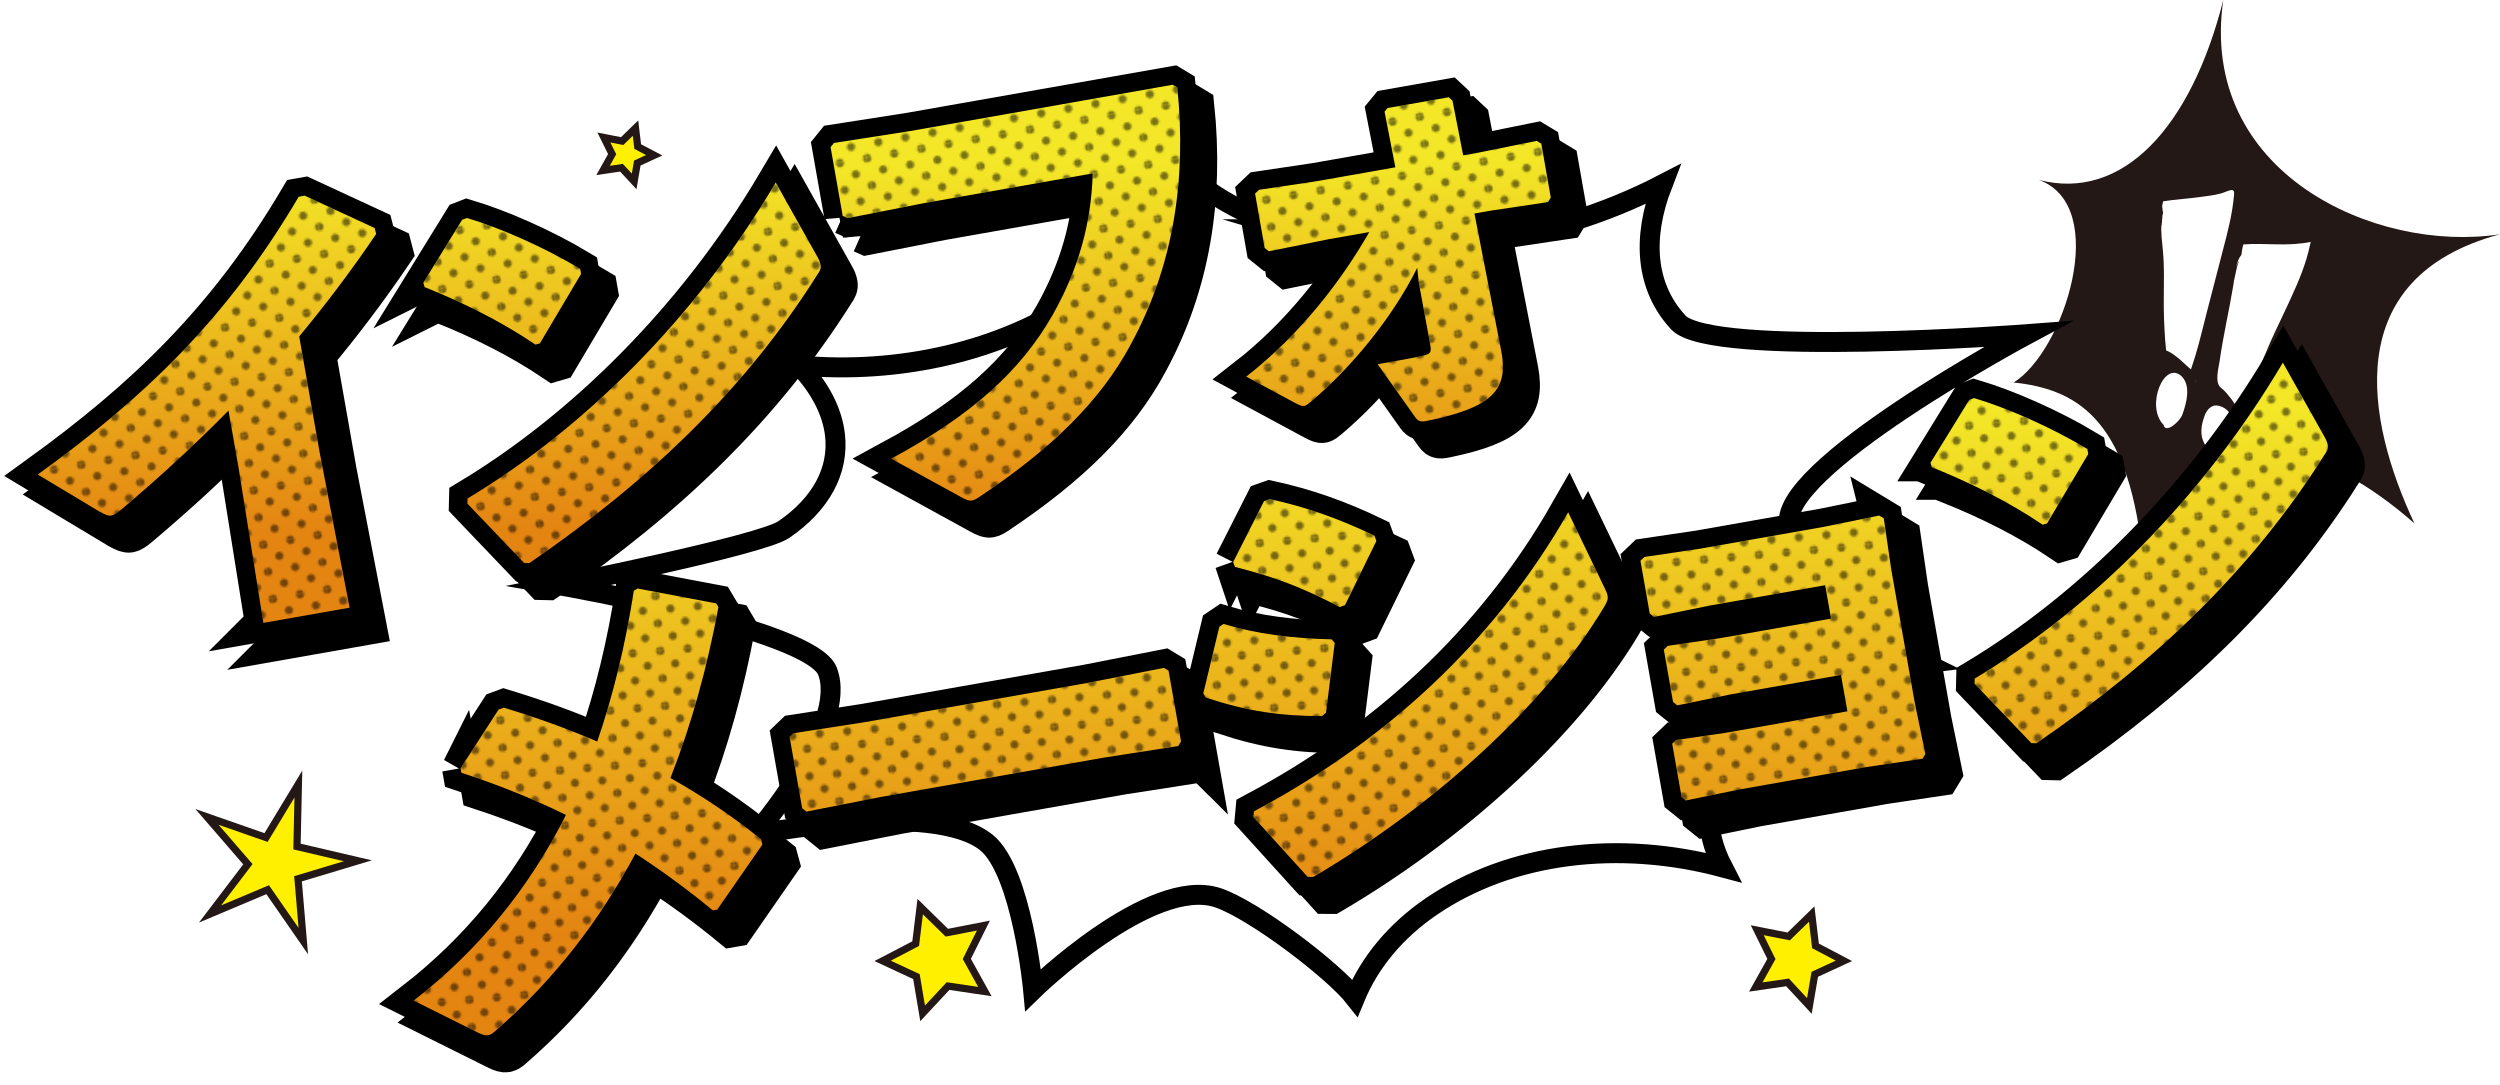 <?xml version="1.0" encoding="UTF-8"?><svg xmlns="http://www.w3.org/2000/svg" xmlns:xlink="http://www.w3.org/1999/xlink" viewBox="0 0 345.775 150.102"><defs><linearGradient id="d" x1="109.628" y1="22.956" x2="110.112" y2="72.772" gradientUnits="userSpaceOnUse"><stop offset="0" stop-color="#f3e727"/><stop offset=".996" stop-color="#e48512"/></linearGradient><pattern id="e" x="0" y="0" width="28.8" height="28.801" patternTransform="translate(-5549.517 -6304.875) rotate(-10) scale(.263)" patternUnits="userSpaceOnUse" viewBox="0 0 28.8 28.801"><rect x="0" y="0" width="28.8" height="28.801" fill="none"/><path d="M28.8,30.961c1.191,0,2.159-.967,2.159-2.16s-.968-2.16-2.159-2.16-2.16.967-2.16,2.16.967,2.16,2.16,2.16Z"/><path d="M14.4,30.961c1.192,0,2.16-.967,2.16-2.16s-.968-2.16-2.16-2.16-2.16.967-2.16,2.16.967,2.16,2.16,2.16Z"/><path d="M28.8,16.56c1.191,0,2.159-.967,2.159-2.16s-.968-2.16-2.159-2.16-2.16.967-2.16,2.16.967,2.16,2.16,2.16Z"/><path d="M14.4,16.56c1.192,0,2.16-.967,2.16-2.16s-.968-2.16-2.16-2.16-2.16.967-2.16,2.16.967,2.16,2.16,2.16Z"/><path d="M7.2,23.76c1.192,0,2.16-.967,2.16-2.16s-.968-2.158-2.16-2.158-2.16.967-2.16,2.158.967,2.16,2.16,2.16Z"/><path d="M21.6,23.76c1.191,0,2.16-.967,2.16-2.16s-.969-2.158-2.16-2.158-2.16.967-2.16,2.158.967,2.16,2.16,2.16Z"/><path d="M7.2,9.359c1.192,0,2.16-.967,2.16-2.158s-.968-2.16-2.16-2.16-2.16.967-2.16,2.16.967,2.158,2.16,2.158Z"/><path d="M21.6,9.359c1.191,0,2.16-.967,2.16-2.158s-.969-2.16-2.16-2.16-2.16.967-2.16,2.16.967,2.158,2.16,2.158Z"/><path d="M0,30.961c1.191,0,2.159-.967,2.159-2.16s-.968-2.16-2.159-2.16-2.16.967-2.16,2.16.967,2.16,2.16,2.16Z"/><path d="M0,16.56c1.191,0,2.159-.967,2.159-2.16s-.968-2.16-2.159-2.16-2.16.967-2.16,2.16.967,2.16,2.16,2.16Z"/><path d="M28.8,2.161c1.191,0,2.159-.968,2.159-2.161s-.968-2.158-2.159-2.158-2.16.967-2.16,2.158.967,2.161,2.16,2.161Z"/><path d="M14.4,2.161c1.192,0,2.16-.968,2.16-2.161s-.968-2.158-2.16-2.158-2.16.967-2.16,2.158.967,2.161,2.16,2.161Z"/><path d="M0,2.161c1.191,0,2.159-.968,2.159-2.161S1.191-2.158,0-2.158-2.16-1.191-2.16,0-1.193,2.161,0,2.161Z"/></pattern><linearGradient id="f" x1="189.181" y1="57.729" x2="189.865" y2="128.136" xlink:href="#d"/><linearGradient id="g" x1="189.181" y1="57.729" x2="189.865" y2="128.136" xlink:href="#d"/><linearGradient id="h" x1="189.181" y1="57.729" x2="189.865" y2="128.136" xlink:href="#d"/><linearGradient id="i" x1="189.181" y1="57.729" x2="189.865" y2="128.136" xlink:href="#d"/><linearGradient id="j" x1="189.181" y1="57.729" x2="189.865" y2="128.136" xlink:href="#d"/><pattern id="k" patternTransform="translate(-5709.442 -6093.887) rotate(-5) scale(.263)" xlink:href="#e"/><pattern id="l" patternTransform="translate(-5709.442 -6093.887) rotate(-5) scale(.263)" xlink:href="#e"/><pattern id="m" patternTransform="translate(-5709.442 -6093.887) rotate(-5) scale(.263)" xlink:href="#e"/><pattern id="n" patternTransform="translate(-5709.442 -6093.887) rotate(-5) scale(.263)" xlink:href="#e"/><pattern id="o" patternTransform="translate(-5709.442 -6093.887) rotate(-5) scale(.263)" xlink:href="#e"/></defs><g isolation="isolate"><g id="b"><g id="c"><rect y=".102" width="345" height="150" fill="none"/><path d="M281.978,24.878c11.634,3.037,21.091-7.331,25.526-24.878-3.471,23.809,20.893,35.063,38.272,32.4-22.293,5.991-18.521,25.761-11.841,39.984-12.04-10.554-27.029-16.389-37.682,3.8-2.033-18.548-9.31-22.378-17.75-23.282,6.962-4.259,13.497-24.397,3.476-28.024Z" fill="#231815"/><path d="M319.493,33.895h0c.025-.101.05-.205.074-.307,0,.008.028-.128.028-.128-3.362.67-6.227.106-9.326.349.009-.001-.006.074-.028.167.01-.052.014-.104.025-.156-.024.103-.045.204-.069.305h0s-.002.002-.002.005c-.019.084-.036.162-.054.241-.008.028-.013.049-.013.06-.052.27-.087.536-.112.796-.367.445-.594,1.095-.748,1.763.092-.324.224-.634.41-.903-.283.7-.495,1.725-.667,2.779.017-.236.036-.499.06-.774-.069.517-.11.965-.157,1.231-.566,3.448-1.391,6.953-1.921,10.637-.127.911-.742,2.979.208,3.692.493.358.918.92,1.315,1.409.657.798.991,1.926,1.582.92,1.526-2.617,2.607-5.731,3.962-8.77.855-1.906,1.842-3.877,2.769-5.921,1.123-2.412,2.182-4.997,2.663-7.395ZM310.369,55.297c-.049.114-.099.208-.156.275.051-.093.103-.184.156-.275Z" fill="#fff"/><path d="M306.608,56.081c-.847-.075-1.444.718-1.693,1.428-.372,1.069-.87,2.661.212,4.22-.065,1.028,1.459.774,1.723.66,1.14-.389,1.866-2.203,1.908-3.862.037-1.444-1.083-2.352-2.151-2.446Z" fill="#fff"/><path d="M303.033,51.098c0-.006.003-.01.004-.014.201-.586.389-1.18.567-1.774.042-.13.08-.263.117-.394.275-.923.528-1.852.759-2.787,1.132-4.531,2.326-8.943,3.471-13.465.127-.503.246-1.005.358-1.507-.082.379-.175.761-.274,1.14.117-.46.226-.917.324-1.376-.006.035-.011.066-.019.101.313-1.414.557-2.817.656-4.18.079-1.075-.952-.3-1.906-.062-.912.231-1.804.336-2.688.455-1.75.229-3.461.345-5.215.605-.017.081-.036.159-.051.238-.042.163-.092.355-.09.387.026.332.071.659.135.98-.071.221-.108.447-.136.637.017-.057.036-.116.057-.169-.075.405-.094.935-.084,1.524-.034-.251-.053-.513-.049-.764-.144,1.407.084,2.805.206,4.264.176,2.069.109,4.275.096,6.596-.01,1.741.055,3.548.191,5.474.039.479.083.965.136,1.461.424.17.829.401,1.207.702.783.538,1.476,1.312,2.228,1.929ZM306.355,38.2c-.045.165-.088.328-.134.495.047-.165.087-.327.134-.487v-.008ZM305.351,42.211c.123-.539.249-1.077.375-1.612-.089.399-.219.959-.375,1.612Z" fill="#fff"/><path d="M301.824,52.127c-2.443-2.516-5.148,4.054-2.58,6.633.246,1.28,2.258-.428,2.612-1.454.533-1.498,1.192-3.796-.033-5.178Z" fill="#fff"/><polygon points="136.015 128.017 133.72 132.633 136.222 137.141 131.122 136.385 127.608 140.157 126.752 135.073 122.078 132.897 126.648 130.512 127.273 125.394 130.955 129.003 136.015 128.017" fill="#fff000" stroke="#231815" stroke-miterlimit="10"/><polygon points="250.251 139.132 247.234 135.875 242.841 136.514 245.006 132.638 243.041 128.658 247.396 129.519 250.575 126.42 251.101 130.828 255.031 132.893 251.001 134.756 250.251 139.132" fill="#fff000" stroke="#231815" stroke-miterlimit="10"/><path d="M178.476,31.71c-6.2-1.859-11.319-4.746-15.159-8.47-1.925,6.795-6.668,13.011-13.941,17.981-10.806,7.387-24.971,10.584-38.847,9.325,2.888,3.096,4.582,6.336,4.958,9.61.57,4.932-1.946,9.58-7.078,13.087-3.182,2.173-30.966,7.712-30.966,7.712,0,0,34.738,6.055,37,11.862,2.988,7.662-10.053,22.619-10.053,22.619,0,0,24.654-4.912,32.053,1.105,4.917,4.001,6.446,20.375,6.446,20.375,0,0,16.256-15.856,25.554-12.749,4.898,1.636,15.922,9.972,18.96,13.844,2.033-4.911,5.605-9.241,10.554-12.624,10.983-7.506,25.994-9.251,40.33-5.416-1.433-2.768-1.902-5.235-1.928-7.248-.065-5.3,2.822-10.095,8.349-13.873,5.39-3.682,12.797-6.091,21.535-7.123-9.607-4.66-16.286-11.206-18.715-18.846-2.454-7.711,32.915-26.665,32.915-26.665,0,0-43.76,3.309-48.319-1.621-4.467-4.827-5.098-11.553-2.175-19.096-16.112,8.356-35.884,10.893-51.473,6.211Z" fill="#fff" stroke="#000" stroke-miterlimit="10" stroke-width="2.761"/><polygon points="243.868 98.148 244.852 102.43 248.936 104.047 245.168 106.305 244.892 110.689 241.58 107.804 237.325 108.896 239.046 104.854 236.692 101.145 241.068 101.533 243.868 98.148" fill="#fff000" stroke="#231815" stroke-miterlimit="10" stroke-width=".662"/><polygon points="87.708 25.091 85.958 23.202 83.409 23.573 84.665 21.324 83.525 19.015 86.051 19.515 87.895 17.717 88.201 20.274 90.48 21.472 88.143 22.553 87.708 25.091" fill="#fff000" stroke="#231815" stroke-miterlimit="10"/><polygon points="28.629 112.987 36.794 115.84 41.268 108.438 41.077 117.086 49.501 119.054 41.217 121.544 41.95 130.162 37.02 123.053 29.05 126.412 34.286 119.529 28.629 112.987" fill="#fff000" stroke="#231815" stroke-miterlimit="10"/><path d="M36.426,86.15l-3.437-21.502-1.386-7.859c-4.584,4.646-9.41,9.123-14.857,13.709-.56.454-.937.733-1.351.807s-.876-.13-1.663-.56l-8.507-5.111c14.815-10.716,26.132-21.526,36.091-38.424l.827-.146,9.676,4.478.214.815c-3.609,5.328-7.19,10.013-10.65,14.177l2.808,15.926,4.161,21.588-11.926,2.103Z" fill="#edb01b"/><path d="M58.55,39.1l5.362-8.694.665-.26c4.501,1.339,10.661,4.021,15.673,7.047l.122.689-5.699,9.606-.608.178c-4.842-3.269-10.057-5.833-15.337-7.958l-.178-.608ZM112.989,35.4c.305.516.447.916.508,1.262.085.481-.074.795-.472,1.361-9.889,15.678-23.074,28.382-39.816,39.864l-.715-.017-7.846-8.213.017-.715c15.943-9.563,31.453-24.81,42.624-43.698l5.7,10.155Z" fill="#edb01b"/><path d="M116.556,29.866l-1.678-9.514.467-.58,10.516-1.642,36.334-6.407.637.386c1.316,12.706-.551,24.694-6.4,35.464-4.22,7.924-11.086,14.538-20.751,21.005-.572.385-.892.584-1.236.645-.414.073-.795-.073-1.582-.503l-9.603-5.273c11.097-6.009,17.91-12.115,22.36-19.938,3.464-6.156,5.326-12.527,5.514-19.526l-23.372,4.121-10.512,2.067-.693-.305Z" fill="#edb01b"/><path d="M183.799,33.08l-8.305,1.678-.58-.467-1.325-7.515.548-.523,7.896-1.179,10.962-1.934-1.499-7.697.41-.498,8.479-1.495.511.479,1.476,7.559,1.93-.34,8.237-1.665.637.386,1.312,7.445-.385.637-8.034,1.203-2.138.377,3.713,19.036c1.017,5.365-1.263,7.759-10.039,9.59-1.298.3-1.472.117-2.044-.705l-5.016-7.078c3.103-.547,4.965-.875,6.263-1.176,1.021-.25,1.204-.425,1.01-1.528l-1.576-8.536-.227-2.094c-3.457,7.008-9.273,13.934-14.595,18.427-.434.361-.742.628-1.018.677-.345.061-.657-.097-1.282-.414l-6.756-3.643c7.564-5.883,13.271-13.43,17.02-19.99l-5.585.984Z" fill="#edb01b"/><path d="M38.986,88.71l-3.437-21.502-1.386-7.859c-4.584,4.646-9.41,9.123-14.857,13.709-.56.454-.937.733-1.351.807s-.876-.13-1.663-.56l-8.507-5.111c14.815-10.716,26.132-21.526,36.091-38.424l.827-.146,9.676,4.478.214.815c-3.609,5.328-7.19,10.013-10.65,14.177l2.808,15.926,4.161,21.588-11.926,2.103Z" fill="none" stroke="#000" stroke-width="5.12"/><path d="M61.11,41.66l5.362-8.694.665-.26c4.501,1.339,10.661,4.021,15.673,7.047l.122.689-5.699,9.606-.608.178c-4.842-3.269-10.057-5.833-15.337-7.958l-.178-.608ZM115.549,37.96c.305.516.447.916.508,1.262.085.481-.074.795-.472,1.361-9.889,15.678-23.074,28.382-39.816,39.864l-.715-.017-7.846-8.213.017-.715c15.943-9.563,31.453-24.81,42.624-43.698l5.7,10.155Z" fill="none" stroke="#000" stroke-width="5.12"/><path d="M119.117,32.426l-1.678-9.514.467-.58,10.516-1.642,36.334-6.407.637.386c1.316,12.706-.551,24.694-6.4,35.464-4.22,7.924-11.086,14.538-20.751,21.005-.572.385-.892.584-1.236.645-.414.073-.795-.073-1.582-.503l-9.603-5.273c11.097-6.009,17.91-12.115,22.36-19.938,3.464-6.156,5.326-12.527,5.514-19.526l-23.372,4.121-10.512,2.067-.693-.305Z" fill="none" stroke="#000" stroke-width="5.12"/><path d="M186.359,35.64l-8.305,1.678-.58-.467-1.325-7.515.548-.523,7.896-1.179,10.962-1.934-1.499-7.697.41-.498,8.479-1.495.511.479,1.476,7.559,1.93-.34,8.237-1.665.637.386,1.312,7.445-.385.637-8.034,1.203-2.138.377,3.713,19.036c1.017,5.365-1.263,7.759-10.039,9.59-1.298.3-1.472.117-2.044-.705l-5.016-7.078c3.103-.547,4.965-.875,6.263-1.176,1.021-.25,1.204-.425,1.01-1.528l-1.576-8.536-.227-2.094c-3.457,7.008-9.273,13.934-14.595,18.427-.434.361-.742.628-1.018.677-.345.061-.657-.097-1.282-.414l-6.756-3.643c7.564-5.883,13.271-13.43,17.02-19.99l-5.585.984Z" fill="none" stroke="#000" stroke-width="5.12"/><path d="M36.426,86.15l-3.437-21.502-1.386-7.859c-4.584,4.646-9.41,9.123-14.857,13.709-.56.454-.937.733-1.351.807s-.876-.13-1.663-.56l-8.507-5.111c14.815-10.716,26.132-21.526,36.091-38.424l.827-.146,9.676,4.478.214.815c-3.609,5.328-7.19,10.013-10.65,14.177l2.808,15.926,4.161,21.588-11.926,2.103Z" fill="none" stroke="#000" stroke-width="5.12"/><path d="M58.55,39.1l5.362-8.694.665-.26c4.501,1.339,10.661,4.021,15.673,7.047l.122.689-5.699,9.606-.608.178c-4.842-3.269-10.057-5.833-15.337-7.958l-.178-.608ZM112.989,35.4c.305.516.447.916.508,1.262.085.481-.074.795-.472,1.361-9.889,15.678-23.074,28.382-39.816,39.864l-.715-.017-7.846-8.213.017-.715c15.943-9.563,31.453-24.81,42.624-43.698l5.7,10.155Z" fill="none" stroke="#000" stroke-width="5.12"/><path d="M116.556,29.866l-1.678-9.514.467-.58,10.516-1.642,36.334-6.407.637.386c1.316,12.706-.551,24.694-6.4,35.464-4.22,7.924-11.086,14.538-20.751,21.005-.572.385-.892.584-1.236.645-.414.073-.795-.073-1.582-.503l-9.603-5.273c11.097-6.009,17.91-12.115,22.36-19.938,3.464-6.156,5.326-12.527,5.514-19.526l-23.372,4.121-10.512,2.067-.693-.305Z" fill="none" stroke="#000" stroke-width="5.12"/><path d="M183.799,33.08l-8.305,1.678-.58-.467-1.325-7.515.548-.523,7.896-1.179,10.962-1.934-1.499-7.697.41-.498,8.479-1.495.511.479,1.476,7.559,1.93-.34,8.237-1.665.637.386,1.312,7.445-.385.637-8.034,1.203-2.138.377,3.713,19.036c1.017,5.365-1.263,7.759-10.039,9.59-1.298.3-1.472.117-2.044-.705l-5.016-7.078c3.103-.547,4.965-.875,6.263-1.176,1.021-.25,1.204-.425,1.01-1.528l-1.576-8.536-.227-2.094c-3.457,7.008-9.273,13.934-14.595,18.427-.434.361-.742.628-1.018.677-.345.061-.657-.097-1.282-.414l-6.756-3.643c7.564-5.883,13.271-13.43,17.02-19.99l-5.585.984Z" fill="none" stroke="#000" stroke-width="5.12"/><path d="M36.426,86.15l-3.437-21.502-1.386-7.859c-4.584,4.646-9.41,9.123-14.857,13.709-.56.454-.937.733-1.351.807s-.876-.13-1.663-.56l-8.507-5.111c14.815-10.716,26.132-21.526,36.091-38.424l.827-.146,9.676,4.478.214.815c-3.609,5.328-7.19,10.013-10.65,14.177l2.808,15.926,4.161,21.588-11.926,2.103Z" fill="url(#d)"/><path d="M58.55,39.1l5.362-8.694.665-.26c4.501,1.339,10.661,4.021,15.673,7.047l.122.689-5.699,9.606-.608.178c-4.842-3.269-10.057-5.833-15.337-7.958l-.178-.608ZM112.989,35.4c.305.516.447.916.508,1.262.085.481-.074.795-.472,1.361-9.889,15.678-23.074,28.382-39.816,39.864l-.715-.017-7.846-8.213.017-.715c15.943-9.563,31.453-24.81,42.624-43.698l5.7,10.155Z" fill="url(#d)"/><path d="M116.556,29.866l-1.678-9.514.467-.58,10.516-1.642,36.334-6.407.637.386c1.316,12.706-.551,24.694-6.4,35.464-4.22,7.924-11.086,14.538-20.751,21.005-.572.385-.892.584-1.236.645-.414.073-.795-.073-1.582-.503l-9.603-5.273c11.097-6.009,17.91-12.115,22.36-19.938,3.464-6.156,5.326-12.527,5.514-19.526l-23.372,4.121-10.512,2.067-.693-.305Z" fill="url(#d)"/><path d="M183.799,33.08l-8.305,1.678-.58-.467-1.325-7.515.548-.523,7.896-1.179,10.962-1.934-1.499-7.697.41-.498,8.479-1.495.511.479,1.476,7.559,1.93-.34,8.237-1.665.637.386,1.312,7.445-.385.637-8.034,1.203-2.138.377,3.713,19.036c1.017,5.365-1.263,7.759-10.039,9.59-1.298.3-1.472.117-2.044-.705l-5.016-7.078c3.103-.547,4.965-.875,6.263-1.176,1.021-.25,1.204-.425,1.01-1.528l-1.576-8.536-.227-2.094c-3.457,7.008-9.273,13.934-14.595,18.427-.434.361-.742.628-1.018.677-.345.061-.657-.097-1.282-.414l-6.756-3.643c7.564-5.883,13.271-13.43,17.02-19.99l-5.585.984Z" fill="url(#d)"/><g mix-blend-mode="color-dodge" opacity=".5"><path d="M36.426,86.15l-3.437-21.502-1.386-7.859c-4.584,4.646-9.41,9.123-14.857,13.709-.56.454-.937.733-1.351.807s-.876-.13-1.663-.56l-8.507-5.111c14.815-10.716,26.132-21.526,36.091-38.424l.827-.146,9.676,4.478.214.815c-3.609,5.328-7.19,10.013-10.65,14.177l2.808,15.926,4.161,21.588-11.926,2.103Z" fill="url(#e)"/><path d="M58.55,39.1l5.362-8.694.665-.26c4.501,1.339,10.661,4.021,15.673,7.047l.122.689-5.699,9.606-.608.178c-4.842-3.269-10.057-5.833-15.337-7.958l-.178-.608ZM112.989,35.4c.305.516.447.916.508,1.262.085.481-.074.795-.472,1.361-9.889,15.678-23.074,28.382-39.816,39.864l-.715-.017-7.846-8.213.017-.715c15.943-9.563,31.453-24.81,42.624-43.698l5.7,10.155Z" fill="url(#e)"/><path d="M116.556,29.866l-1.678-9.514.467-.58,10.516-1.642,36.334-6.407.637.386c1.316,12.706-.551,24.694-6.4,35.464-4.22,7.924-11.086,14.538-20.751,21.005-.572.385-.892.584-1.236.645-.414.073-.795-.073-1.582-.503l-9.603-5.273c11.097-6.009,17.91-12.115,22.36-19.938,3.464-6.156,5.326-12.527,5.514-19.526l-23.372,4.121-10.512,2.067-.693-.305Z" fill="url(#e)"/><path d="M183.799,33.08l-8.305,1.678-.58-.467-1.325-7.515.548-.523,7.896-1.179,10.962-1.934-1.499-7.697.41-.498,8.479-1.495.511.479,1.476,7.559,1.93-.34,8.237-1.665.637.386,1.312,7.445-.385.637-8.034,1.203-2.138.377,3.713,19.036c1.017,5.365-1.263,7.759-10.039,9.59-1.298.3-1.472.117-2.044-.705l-5.016-7.078c3.103-.547,4.965-.875,6.263-1.176,1.021-.25,1.204-.425,1.01-1.528l-1.576-8.536-.227-2.094c-3.457,7.008-9.273,13.934-14.595,18.427-.434.361-.742.628-1.018.677-.345.061-.657-.097-1.282-.414l-6.756-3.643c7.564-5.883,13.271-13.43,17.02-19.99l-5.585.984Z" fill="url(#e)"/></g><path d="M63.701,106.256l5.253-8.106.733-.271c4.583,1.396,8.832,2.921,12.912,4.69,2.207-6.432,3.903-13.342,5.064-20.869l.515-.304,10.884,2.062.305.515c-1.534,8.231-3.692,16.147-6.638,23.634,4.421,2.49,8.612,5.306,12.51,8.457l.203.746-6.235,8.99-.62.109c-3.491-2.867-7.003-5.447-10.697-7.853-4.863,9.104-11.207,17.474-19.473,24.617-.309.269-.629.467-.905.516-.345.061-.795-.073-1.338-.333l-8.962-4.462c9.004-6.99,15.956-15.538,21.063-25.681-4.359-2.146-9.108-4.08-14.465-5.838l-.109-.62Z" fill="#edb01b"/><path d="M163.346,102.547l-.386.638-10.378,1.616-30.817,5.434-10.236,2.019-.58-.467-1.738-9.858.547-.523,9.896-1.531,30.749-5.422,10.581-2.079.637.386,1.727,9.789Z" fill="#edb01b"/><path d="M166.431,95.89l2.216-9.205.572-.386c4.582,1.396,9.595,2.005,14.947,2.127l.441.491-1.209,9.668-.56.454c-5.685.008-10.353-.662-16.091-2.565l-.316-.584ZM170.554,77.746l4.271-8.43.804-.284c4.878,1.059,9.496,2.662,14.468,5.055l.271.734-4.337,8.868-.733.272c-5.482-2.873-9.201-4.207-14.486-5.55l-.259-.666ZM221.942,81.338c.224.459.354.791.402,1.067.085.482-.062.863-.503,1.581-8.296,13.832-23.898,27.744-40.198,37.301l-.783-.005-7.501-8.273.073-.795c17.808-9.467,33.034-23.099,43.463-41.359l5.046,10.483Z" fill="#edb01b"/><path d="M259.907,71.303l.637.386,1.021,7,3.222,18.27,1.508,7.341-.386.637-7.758,1.154-17.58,3.101-7.409,1.52-.58-.467-1.301-7.377.548-.522,6.793-.984,16.891-2.979-.888-5.033-15.306,2.699-7.34,1.507-.58-.466-1.276-7.24.548-.522,7.413-1.094,15.167-2.675-.814-4.619-15.994,2.82-7.685,1.568-.581-.466-1.288-7.308.547-.523,7.482-1.106,17.236-3.04,7.754-1.58Z" fill="#edb01b"/><path d="M267.003,64.009l5.362-8.693.665-.26c4.501,1.339,10.661,4.021,15.673,7.047l.122.688-5.699,9.607-.607.178c-4.843-3.27-10.058-5.833-15.337-7.959l-.179-.608ZM321.443,60.31c.305.516.447.917.508,1.262.085.482-.073.795-.471,1.362-9.889,15.678-23.076,28.381-39.817,39.863l-.714-.017-7.847-8.213.018-.714c15.942-9.564,31.452-24.811,42.623-43.699l5.7,10.155Z" fill="#edb01b"/><path d="M66.261,108.816l5.253-8.106.733-.271c4.583,1.396,8.832,2.921,12.912,4.69,2.207-6.432,3.903-13.342,5.064-20.869l.515-.304,10.884,2.062.305.515c-1.534,8.231-3.692,16.147-6.638,23.634,4.421,2.49,8.612,5.306,12.51,8.457l.203.746-6.235,8.99-.62.109c-3.491-2.867-7.003-5.447-10.697-7.853-4.863,9.104-11.207,17.474-19.473,24.617-.309.269-.629.467-.905.516-.345.061-.795-.073-1.338-.333l-8.962-4.462c9.004-6.99,15.956-15.538,21.063-25.681-4.359-2.146-9.108-4.08-14.465-5.838l-.109-.62Z" fill="none" stroke="#000" stroke-width="5.12"/><path d="M165.906,105.107l-.386.638-10.378,1.616-30.817,5.434-10.236,2.019-.58-.467-1.738-9.858.547-.523,9.896-1.531,30.749-5.422,10.581-2.079.637.386,1.727,9.789Z" fill="none" stroke="#000" stroke-width="5.12"/><path d="M168.991,98.45l2.216-9.205.572-.386c4.582,1.396,9.595,2.005,14.947,2.127l.441.491-1.209,9.668-.56.454c-5.685.008-10.353-.662-16.091-2.565l-.316-.584ZM173.114,80.306l4.271-8.43.804-.284c4.878,1.059,9.496,2.662,14.468,5.055l.271.734-4.337,8.868-.733.272c-5.482-2.873-9.201-4.207-14.486-5.55l-.259-.666ZM224.502,83.898c.224.459.354.791.402,1.067.085.482-.062.863-.503,1.581-8.296,13.832-23.898,27.744-40.198,37.301l-.783-.005-7.501-8.273.073-.795c17.808-9.467,33.034-23.099,43.463-41.359l5.046,10.483Z" fill="none" stroke="#000" stroke-width="5.12"/><path d="M262.467,73.863l.637.386,1.021,7,3.222,18.27,1.508,7.341-.386.637-7.758,1.154-17.58,3.101-7.409,1.52-.58-.467-1.301-7.377.548-.522,6.793-.984,16.891-2.979-.888-5.033-15.306,2.699-7.34,1.507-.58-.466-1.276-7.24.548-.522,7.413-1.094,15.167-2.675-.814-4.619-15.994,2.82-7.685,1.568-.581-.466-1.288-7.308.547-.523,7.482-1.106,17.236-3.04,7.754-1.58Z" fill="none" stroke="#000" stroke-width="5.12"/><path d="M269.563,66.569l5.362-8.693.665-.26c4.501,1.339,10.661,4.021,15.673,7.047l.122.688-5.699,9.607-.607.178c-4.843-3.27-10.058-5.833-15.337-7.959l-.179-.608ZM324.003,62.87c.305.516.447.917.508,1.262.085.482-.073.795-.471,1.362-9.889,15.678-23.076,28.381-39.817,39.863l-.714-.017-7.847-8.213.018-.714c15.942-9.564,31.452-24.811,42.623-43.699l5.7,10.155Z" fill="none" stroke="#000" stroke-width="5.12"/><path d="M63.701,106.256l5.253-8.106.733-.271c4.583,1.396,8.832,2.921,12.912,4.69,2.207-6.432,3.903-13.342,5.064-20.869l.515-.304,10.884,2.062.305.515c-1.534,8.231-3.692,16.147-6.638,23.634,4.421,2.49,8.612,5.306,12.51,8.457l.203.746-6.235,8.99-.62.109c-3.491-2.867-7.003-5.447-10.697-7.853-4.863,9.104-11.207,17.474-19.473,24.617-.309.269-.629.467-.905.516-.345.061-.795-.073-1.338-.333l-8.962-4.462c9.004-6.99,15.956-15.538,21.063-25.681-4.359-2.146-9.108-4.08-14.465-5.838l-.109-.62Z" fill="none" stroke="#000" stroke-width="5.12"/><path d="M163.346,102.547l-.386.638-10.378,1.616-30.817,5.434-10.236,2.019-.58-.467-1.738-9.858.547-.523,9.896-1.531,30.749-5.422,10.581-2.079.637.386,1.727,9.789Z" fill="none" stroke="#000" stroke-width="5.12"/><path d="M166.431,95.89l2.216-9.205.572-.386c4.582,1.396,9.595,2.005,14.947,2.127l.441.491-1.209,9.668-.56.454c-5.685.008-10.353-.662-16.091-2.565l-.316-.584ZM170.554,77.746l4.271-8.43.804-.284c4.878,1.059,9.496,2.662,14.468,5.055l.271.734-4.337,8.868-.733.272c-5.482-2.873-9.201-4.207-14.486-5.55l-.259-.666ZM221.942,81.338c.224.459.354.791.402,1.067.085.482-.062.863-.503,1.581-8.296,13.832-23.898,27.744-40.198,37.301l-.783-.005-7.501-8.273.073-.795c17.808-9.467,33.034-23.099,43.463-41.359l5.046,10.483Z" fill="none" stroke="#000" stroke-width="5.12"/><path d="M259.907,71.303l.637.386,1.021,7,3.222,18.27,1.508,7.341-.386.637-7.758,1.154-17.58,3.101-7.409,1.52-.58-.467-1.301-7.377.548-.522,6.793-.984,16.891-2.979-.888-5.033-15.306,2.699-7.34,1.507-.58-.466-1.276-7.24.548-.522,7.413-1.094,15.167-2.675-.814-4.619-15.994,2.82-7.685,1.568-.581-.466-1.288-7.308.547-.523,7.482-1.106,17.236-3.04,7.754-1.58Z" fill="none" stroke="#000" stroke-width="5.12"/><path d="M267.003,64.009l5.362-8.693.665-.26c4.501,1.339,10.661,4.021,15.673,7.047l.122.688-5.699,9.607-.607.178c-4.843-3.27-10.058-5.833-15.337-7.959l-.179-.608ZM321.443,60.31c.305.516.447.917.508,1.262.085.482-.073.795-.471,1.362-9.889,15.678-23.076,28.381-39.817,39.863l-.714-.017-7.847-8.213.018-.714c15.942-9.564,31.452-24.811,42.623-43.699l5.7,10.155Z" fill="none" stroke="#000" stroke-width="5.12"/><path d="M63.701,106.256l5.253-8.106.733-.271c4.583,1.396,8.832,2.921,12.912,4.69,2.207-6.432,3.903-13.342,5.064-20.869l.515-.304,10.884,2.062.305.515c-1.534,8.231-3.692,16.147-6.638,23.634,4.421,2.49,8.612,5.306,12.51,8.457l.203.746-6.235,8.99-.62.109c-3.491-2.867-7.003-5.447-10.697-7.853-4.863,9.104-11.207,17.474-19.473,24.617-.309.269-.629.467-.905.516-.345.061-.795-.073-1.338-.333l-8.962-4.462c9.004-6.99,15.956-15.538,21.063-25.681-4.359-2.146-9.108-4.08-14.465-5.838l-.109-.62Z" fill="url(#f)"/><path d="M163.346,102.547l-.386.638-10.378,1.616-30.817,5.434-10.236,2.019-.58-.467-1.738-9.858.547-.523,9.896-1.531,30.749-5.422,10.581-2.079.637.386,1.727,9.789Z" fill="url(#g)"/><path d="M166.431,95.89l2.216-9.205.572-.386c4.582,1.396,9.595,2.005,14.947,2.127l.441.491-1.209,9.668-.56.454c-5.685.008-10.353-.662-16.091-2.565l-.316-.584ZM170.554,77.746l4.271-8.43.804-.284c4.878,1.059,9.496,2.662,14.468,5.055l.271.734-4.337,8.868-.733.272c-5.482-2.873-9.201-4.207-14.486-5.55l-.259-.666ZM221.942,81.338c.224.459.354.791.402,1.067.085.482-.062.863-.503,1.581-8.296,13.832-23.898,27.744-40.198,37.301l-.783-.005-7.501-8.273.073-.795c17.808-9.467,33.034-23.099,43.463-41.359l5.046,10.483Z" fill="url(#h)"/><path d="M259.907,71.303l.637.386,1.021,7,3.222,18.27,1.508,7.341-.386.637-7.758,1.154-17.58,3.101-7.409,1.52-.58-.467-1.301-7.377.548-.522,6.793-.984,16.891-2.979-.888-5.033-15.306,2.699-7.34,1.507-.58-.466-1.276-7.24.548-.522,7.413-1.094,15.167-2.675-.814-4.619-15.994,2.82-7.685,1.568-.581-.466-1.288-7.308.547-.523,7.482-1.106,17.236-3.04,7.754-1.58Z" fill="url(#i)"/><path d="M267.003,64.009l5.362-8.693.665-.26c4.501,1.339,10.661,4.021,15.673,7.047l.122.688-5.699,9.607-.607.178c-4.843-3.27-10.058-5.833-15.337-7.959l-.179-.608ZM321.443,60.31c.305.516.447.917.508,1.262.085.482-.073.795-.471,1.362-9.889,15.678-23.076,28.381-39.817,39.863l-.714-.017-7.847-8.213.018-.714c15.942-9.564,31.452-24.811,42.623-43.699l5.7,10.155Z" fill="url(#j)"/><g mix-blend-mode="color-dodge" opacity=".5"><path d="M63.701,106.256l5.253-8.106.733-.271c4.583,1.396,8.832,2.921,12.912,4.69,2.207-6.432,3.903-13.342,5.064-20.869l.515-.304,10.884,2.062.305.515c-1.534,8.231-3.692,16.147-6.638,23.634,4.421,2.49,8.612,5.306,12.51,8.457l.203.746-6.235,8.99-.62.109c-3.491-2.867-7.003-5.447-10.697-7.853-4.863,9.104-11.207,17.474-19.473,24.617-.309.269-.629.467-.905.516-.345.061-.795-.073-1.338-.333l-8.962-4.462c9.004-6.99,15.956-15.538,21.063-25.681-4.359-2.146-9.108-4.08-14.465-5.838l-.109-.62Z" fill="url(#k)"/><path d="M163.346,102.547l-.386.638-10.378,1.616-30.817,5.434-10.236,2.019-.58-.467-1.738-9.858.547-.523,9.896-1.531,30.749-5.422,10.581-2.079.637.386,1.727,9.789Z" fill="url(#l)"/><path d="M166.431,95.89l2.216-9.205.572-.386c4.582,1.396,9.595,2.005,14.947,2.127l.441.491-1.209,9.668-.56.454c-5.685.008-10.353-.662-16.091-2.565l-.316-.584ZM170.554,77.746l4.271-8.43.804-.284c4.878,1.059,9.496,2.662,14.468,5.055l.271.734-4.337,8.868-.733.272c-5.482-2.873-9.201-4.207-14.486-5.55l-.259-.666ZM221.942,81.338c.224.459.354.791.402,1.067.085.482-.062.863-.503,1.581-8.296,13.832-23.898,27.744-40.198,37.301l-.783-.005-7.501-8.273.073-.795c17.808-9.467,33.034-23.099,43.463-41.359l5.046,10.483Z" fill="url(#m)"/><path d="M259.907,71.303l.637.386,1.021,7,3.222,18.27,1.508,7.341-.386.637-7.758,1.154-17.58,3.101-7.409,1.52-.58-.467-1.301-7.377.548-.522,6.793-.984,16.891-2.979-.888-5.033-15.306,2.699-7.34,1.507-.58-.466-1.276-7.24.548-.522,7.413-1.094,15.167-2.675-.814-4.619-15.994,2.82-7.685,1.568-.581-.466-1.288-7.308.547-.523,7.482-1.106,17.236-3.04,7.754-1.58Z" fill="url(#n)"/><path d="M267.003,64.009l5.362-8.693.665-.26c4.501,1.339,10.661,4.021,15.673,7.047l.122.688-5.699,9.607-.607.178c-4.843-3.27-10.058-5.833-15.337-7.959l-.179-.608ZM321.443,60.31c.305.516.447.917.508,1.262.085.482-.073.795-.471,1.362-9.889,15.678-23.076,28.381-39.817,39.863l-.714-.017-7.847-8.213.018-.714c15.942-9.564,31.452-24.811,42.623-43.699l5.7,10.155Z" fill="url(#o)"/></g><path d="M313.789,60.393c.05-.349.114-.727.198-1.102-.101.362-.158.743-.198,1.102Z" fill="#fff"/><path d="M313.06,53.322c-.01.044-.018.09-.031.135.011-.045.021-.091.031-.135Z" fill="#fff"/><path d="M303.765,52.382c-.05.182-.071.385-.076.591.015-.156.033-.313.058-.465.006-.039.013-.084.018-.126Z" fill="#fff"/></g></g></g></svg>